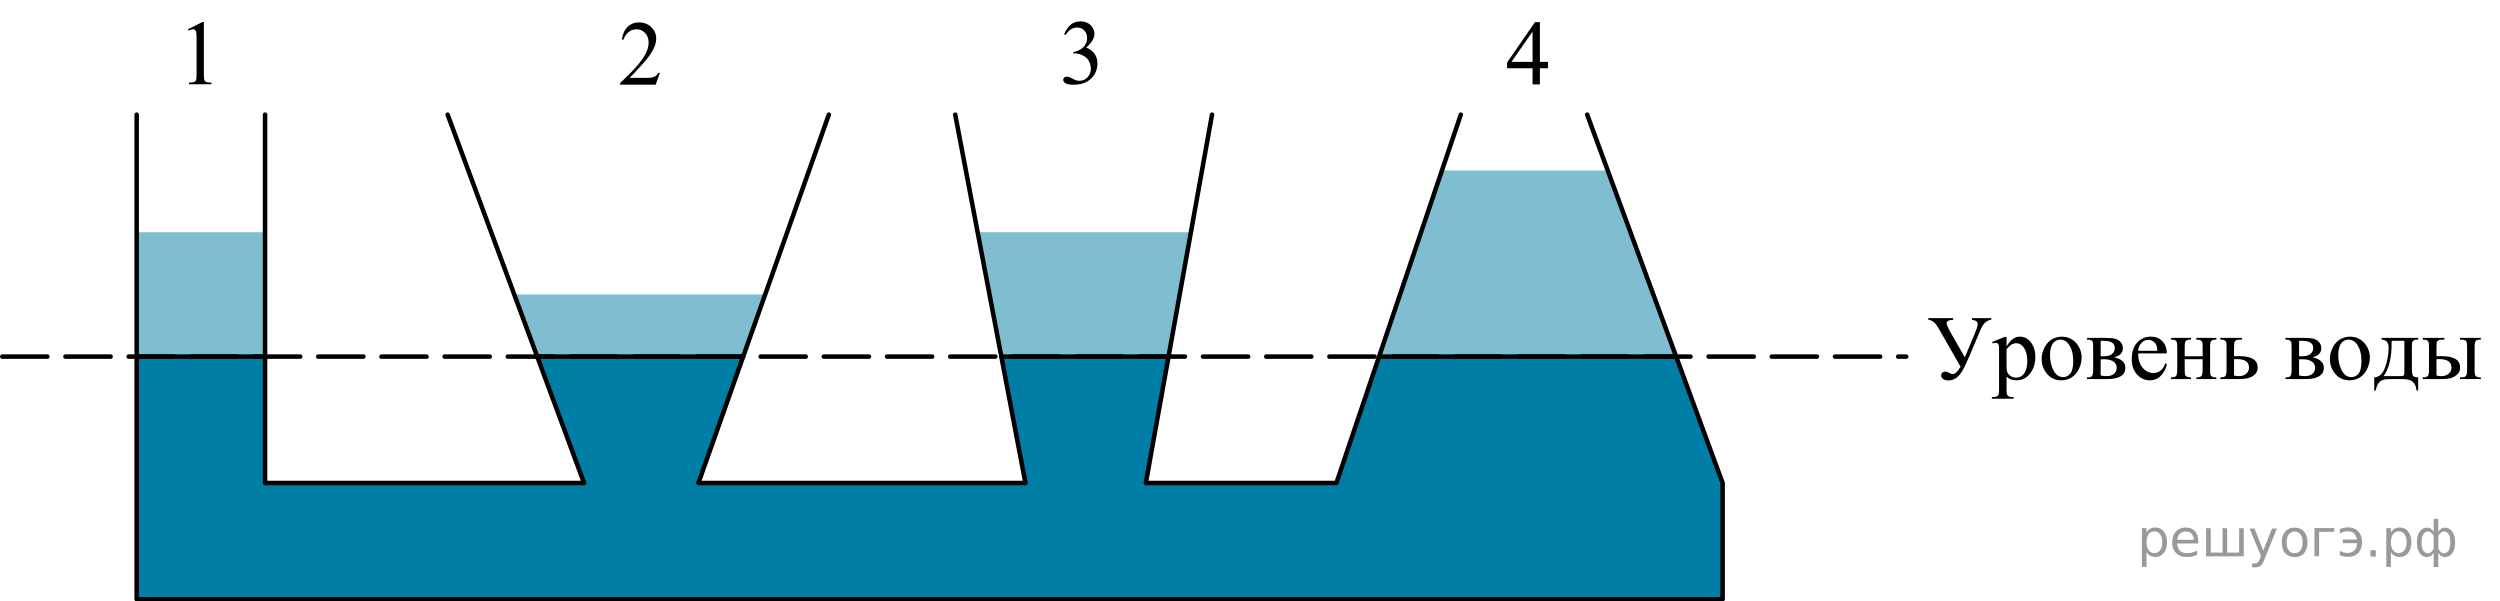 <?xml version="1.0" encoding="utf-8"?>
<!-- Generator: Adobe Illustrator 16.0.0, SVG Export Plug-In . SVG Version: 6.00 Build 0)  -->
<!DOCTYPE svg PUBLIC "-//W3C//DTD SVG 1.1//EN" "http://www.w3.org/Graphics/SVG/1.1/DTD/svg11.dtd">
<svg version="1.1" id="Слой_1" xmlns="http://www.w3.org/2000/svg" xmlns:xlink="http://www.w3.org/1999/xlink" x="0px" y="0px"
	 width="415.368px" height="99.937px" viewBox="303.756 -1.812 415.368 99.937"
	 enable-background="new 303.756 -1.812 415.368 99.937" xml:space="preserve">
<rect x="326.464" y="36.77" opacity="0.5" fill="#007EA5" width="21.333" height="20.665"/>
<polygon opacity="0.5" fill="#007EA5" points="389.193,47.102 430.89,47.102 427.233,57.435 393.019,57.435 "/>
<polygon opacity="0.5" fill="#007EA5" points="466.188,36.77 501.62,36.77 497.906,57.437 470.127,57.433 "/>
<polygon opacity="0.5" fill="#007EA5" points="543.334,26.505 570.618,26.505 582.243,57.435 532.888,57.437 "/>
<polygon fill="#007EA5" points="326.464,57.435 326.464,97.75 589.964,97.75 589.964,78.435 582.243,57.435 
	532.889,57.435 525.797,78.435 494.131,78.435 497.906,57.435 470.127,57.435 474.131,78.435 419.797,78.435 
	427.233,57.435 393.019,57.435 400.797,78.435 347.797,78.435 347.797,57.435 "/>
<polyline fill="none" stroke="#000000" stroke-width="0.75" stroke-linecap="round" stroke-linejoin="round" stroke-miterlimit="10" points="
	326.464,17.238 326.464,97.75 589.964,97.75 589.964,78.435 567.464,17.238 "/>
<path fill="none" stroke="#000000" stroke-width="0.75" stroke-linecap="round" stroke-linejoin="round" stroke-miterlimit="10" d="
	M546.464,17.238"/>
<polyline fill="none" stroke="#000000" stroke-width="0.75" stroke-linecap="round" stroke-linejoin="round" stroke-miterlimit="10" points="
	546.464,17.238 525.797,78.435 494.131,78.435 505.131,17.238 "/>
<polyline fill="none" stroke="#000000" stroke-width="0.75" stroke-linecap="round" stroke-linejoin="round" stroke-miterlimit="10" points="
	462.464,17.238 474.131,78.435 419.797,78.435 441.464,17.238 "/>
<polyline fill="none" stroke="#000000" stroke-width="0.75" stroke-linecap="round" stroke-linejoin="round" stroke-miterlimit="10" points="
	378.131,17.238 400.797,78.435 347.797,78.435 347.797,17.238 "/>
<line fill="none" stroke="#000000" stroke-width="0.75" stroke-linecap="round" stroke-linejoin="round" stroke-miterlimit="10" x1="326.464" y1="57.435" x2="347.797" y2="57.435"/>
<line fill="none" stroke="#000000" stroke-width="0.75" stroke-linecap="round" stroke-linejoin="round" stroke-miterlimit="10" x1="393.019" y1="57.435" x2="427.233" y2="57.435"/>
<line fill="none" stroke="#000000" stroke-width="0.75" stroke-linecap="round" stroke-linejoin="round" stroke-miterlimit="10" x1="470.127" y1="57.435" x2="497.906" y2="57.435"/>
<line fill="none" stroke="#000000" stroke-width="0.75" stroke-linecap="round" stroke-linejoin="round" stroke-miterlimit="10" x1="532.889" y1="57.435" x2="582.243" y2="57.435"/>
<line fill="none" stroke="#000000" stroke-width="0.75" stroke-linecap="round" stroke-linejoin="round" stroke-miterlimit="10" stroke-dasharray="7.5,3" x1="304.131" y1="57.435" x2="620.464" y2="57.435"/>
<g>
	<g>
		<defs>
			<rect id="SVGID_1_" x="332.365" y="-1.721" width="9.532" height="16.697"/>
		</defs>
		<clipPath id="SVGID_2_">
			<use xlink:href="#SVGID_1_"  overflow="visible"/>
		</clipPath>
		<g clip-path="url(#SVGID_2_)">
			<path d="M334.973,3.049l2.413-1.203h0.241v8.558c0,0.568,0.022,0.923,0.069,1.062
				c0.046,0.14,0.144,0.246,0.289,0.321c0.146,0.075,0.443,0.117,0.892,0.127v0.276h-3.728v-0.276
				c0.467-0.01,0.769-0.051,0.906-0.123s0.231-0.17,0.285-0.292c0.054-0.122,0.08-0.486,0.08-1.095V4.933
				c0-0.737-0.023-1.21-0.072-1.42c-0.035-0.159-0.097-0.276-0.188-0.352c-0.09-0.074-0.198-0.112-0.324-0.112
				c-0.182,0-0.432,0.077-0.754,0.232L334.973,3.049z"/>
		</g>
	</g>
</g>
<g>
	<g>
		<defs>
			<rect id="SVGID_3_" x="403.944" y="-1.669" width="12.363" height="16.697"/>
		</defs>
		<clipPath id="SVGID_4_">
			<use xlink:href="#SVGID_3_"  overflow="visible"/>
		</clipPath>
		<g clip-path="url(#SVGID_4_)">
			<path d="M413.397,10.3l-0.7,1.95h-5.902v-0.276c1.736-1.605,2.958-2.915,3.667-3.932
				c0.708-1.016,1.062-1.945,1.062-2.787c0-0.643-0.195-1.171-0.583-1.585c-0.389-0.413-0.854-0.62-1.395-0.62
				c-0.492,0-0.934,0.145-1.324,0.438c-0.392,0.291-0.681,0.719-0.867,1.281h-0.273
				c0.123-0.922,0.439-1.629,0.947-2.122c0.51-0.494,1.145-0.74,1.908-0.74c0.81,0,1.488,0.265,2.031,0.792
				c0.544,0.528,0.816,1.151,0.816,1.869c0,0.513-0.119,1.026-0.354,1.539c-0.364,0.808-0.954,1.662-1.77,2.563
				c-1.225,1.355-1.99,2.173-2.295,2.452h2.611c0.531,0,0.904-0.021,1.118-0.06
				c0.214-0.04,0.407-0.121,0.579-0.243s0.322-0.296,0.45-0.519H413.397L413.397,10.3z"/>
		</g>
	</g>
</g>
<g>
	<g>
		<defs>
			<rect id="SVGID_5_" x="551.386" y="-1.709" width="12.361" height="16.697"/>
		</defs>
		<clipPath id="SVGID_6_">
			<use xlink:href="#SVGID_5_"  overflow="visible"/>
		</clipPath>
		<g clip-path="url(#SVGID_6_)">
			<path d="M560.947,8.47v1.06h-1.343v2.676h-1.217V9.53h-4.235V8.574l4.641-6.712h0.811v6.607H560.947z
				 M558.388,8.47V3.439l-3.512,5.03H558.388z"/>
		</g>
	</g>
</g>
<g>
	<g>
		<defs>
			<rect id="SVGID_7_" x="477.723" y="-1.812" width="12.363" height="18.076"/>
		</defs>
		<clipPath id="SVGID_8_">
			<use xlink:href="#SVGID_7_"  overflow="visible"/>
		</clipPath>
		<g clip-path="url(#SVGID_8_)">
			<path d="M480.555,3.882c0.286-0.682,0.646-1.208,1.082-1.579s0.977-0.557,1.627-0.557
				c0.801,0,1.416,0.264,1.844,0.792c0.325,0.393,0.487,0.814,0.487,1.262c0,0.737-0.457,1.499-1.372,2.286
				c0.614,0.243,1.079,0.592,1.395,1.045c0.315,0.453,0.472,0.985,0.472,1.599c0,0.877-0.276,1.636-0.827,2.277
				c-0.717,0.838-1.758,1.256-3.12,1.256c-0.674,0-1.132-0.085-1.376-0.254c-0.244-0.17-0.365-0.352-0.365-0.546
				c0-0.144,0.058-0.271,0.174-0.381c0.115-0.109,0.254-0.164,0.416-0.164c0.123,0,0.248,0.021,0.377,0.06
				c0.084,0.025,0.273,0.115,0.568,0.273s0.498,0.251,0.611,0.28c0.183,0.055,0.377,0.082,0.584,0.082
				c0.501,0,0.938-0.196,1.31-0.59c0.371-0.394,0.556-0.858,0.556-1.397c0-0.394-0.086-0.777-0.258-1.15
				c-0.127-0.278-0.268-0.49-0.42-0.635c-0.212-0.199-0.502-0.38-0.871-0.542
				c-0.369-0.161-0.745-0.243-1.129-0.243h-0.235V6.832c0.389-0.05,0.778-0.191,1.169-0.426
				c0.391-0.233,0.676-0.515,0.853-0.844s0.266-0.69,0.266-1.083c0-0.513-0.159-0.928-0.476-1.244
				c-0.318-0.316-0.713-0.474-1.185-0.474c-0.762,0-1.398,0.413-1.91,1.239L480.555,3.882z"/>
		</g>
	</g>
</g>
<g>
	<g>
		<defs>
			<rect id="SVGID_9_" x="620.273" y="46.873" width="98.469" height="20.928"/>
		</defs>
		<clipPath id="SVGID_10_">
			<use xlink:href="#SVGID_9_"  overflow="visible"/>
		</clipPath>
		<g clip-path="url(#SVGID_10_)">
		</g>
	</g>
	<g>
		<defs>
			<polygon id="SVGID_11_" points="621.146,68.115 719.124,68.115 719.124,47.256 621.146,47.256 621.146,68.115 			"/>
		</defs>
		<clipPath id="SVGID_12_">
			<use xlink:href="#SVGID_11_"  overflow="visible"/>
		</clipPath>
		<g clip-path="url(#SVGID_12_)">
			<path d="M624.135,51.041h4.135v0.276c-0.727,0.029-1.09,0.224-1.09,0.582c0,0.254,0.268,0.847,0.805,1.777
				l2.225,3.884l1.624-3.884c0.341-0.816,0.512-1.364,0.512-1.643c0-0.389-0.316-0.628-0.947-0.717V51.041h3.195
				v0.276c-0.752,0.089-1.323,0.597-1.715,1.523l-1.947,4.601c-0.506,1.18-0.917,2.019-1.232,2.517
				s-0.66,0.862-1.034,1.094c-0.373,0.232-0.76,0.348-1.161,0.348c-0.346,0-0.638-0.073-0.876-0.221
				c-0.238-0.146-0.357-0.347-0.357-0.601c0-0.185,0.064-0.338,0.189-0.46c0.125-0.121,0.296-0.183,0.511-0.183
				c0.211,0,0.462,0.085,0.752,0.254c0.195,0.104,0.344,0.157,0.443,0.157c0.397,0,0.84-0.408,1.331-1.225
				l-3.699-6.461c-0.26-0.453-0.507-0.774-0.74-0.963c-0.232-0.19-0.54-0.316-0.921-0.381V51.041z"/>
			<path d="M634.734,55.007l2.12-0.852h0.285v1.598c0.355-0.602,0.713-1.024,1.071-1.266s0.735-0.362,1.132-0.362
				c0.691,0,1.268,0.269,1.728,0.807c0.566,0.657,0.85,1.514,0.85,2.569c0,1.18-0.341,2.156-1.022,2.928
				c-0.561,0.632-1.268,0.948-2.12,0.948c-0.371,0-0.691-0.052-0.962-0.156c-0.2-0.075-0.426-0.225-0.677-0.448
				v2.083c0,0.469,0.029,0.766,0.087,0.893s0.157,0.229,0.301,0.303c0.143,0.075,0.401,0.112,0.777,0.112v0.276
				h-3.608v-0.276h0.189c0.275,0.005,0.511-0.048,0.706-0.157c0.096-0.055,0.169-0.143,0.222-0.265
				s0.079-0.433,0.079-0.93v-6.468c0-0.443-0.019-0.725-0.06-0.845c-0.041-0.119-0.104-0.209-0.192-0.269
				s-0.206-0.09-0.356-0.09c-0.121,0-0.273,0.035-0.459,0.104L634.734,55.007z M637.139,56.194v2.554
				c0,0.553,0.022,0.916,0.067,1.091c0.07,0.288,0.242,0.542,0.516,0.762c0.273,0.219,0.617,0.328,1.033,0.328
				c0.501,0,0.907-0.194,1.218-0.582c0.406-0.508,0.609-1.223,0.609-2.144c0-1.046-0.231-1.85-0.691-2.412
				c-0.321-0.389-0.702-0.583-1.143-0.583c-0.241,0-0.479,0.06-0.715,0.18
				C637.853,55.477,637.555,55.746,637.139,56.194z"/>
			<path d="M646.296,54.125c1.042,0,1.879,0.394,2.511,1.181c0.536,0.672,0.805,1.443,0.805,2.314
				c0,0.612-0.148,1.232-0.444,1.86c-0.296,0.627-0.702,1.1-1.222,1.419c-0.519,0.318-1.096,0.477-1.732,0.477
				c-1.038,0-1.862-0.41-2.474-1.232c-0.517-0.691-0.774-1.469-0.774-2.33c0-0.627,0.157-1.251,0.47-1.871
				c0.314-0.619,0.726-1.077,1.237-1.374C645.183,54.273,645.724,54.125,646.296,54.125z M646.063,54.61
				c-0.266,0-0.532,0.079-0.801,0.235c-0.269,0.157-0.485,0.433-0.65,0.825c-0.165,0.394-0.248,0.899-0.248,1.517
				c0,0.996,0.199,1.855,0.598,2.576c0.398,0.723,0.924,1.083,1.575,1.083c0.486,0,0.887-0.199,1.203-0.598
				c0.315-0.398,0.474-1.083,0.474-2.054c0-1.215-0.264-2.171-0.79-2.868
				C647.068,54.85,646.614,54.61,646.063,54.61z"/>
			<path d="M654.993,57.553c1.259,0.26,1.888,0.845,1.888,1.756c0,0.622-0.263,1.088-0.786,1.397
				s-1.254,0.463-2.191,0.463h-3.397v-0.276c0.445,0,0.728-0.083,0.846-0.25c0.117-0.167,0.176-0.526,0.176-1.079
				v-3.63c0-0.538-0.025-0.854-0.078-0.948s-0.136-0.181-0.248-0.258c-0.113-0.077-0.345-0.116-0.695-0.116v-0.283
				h3.172c0.611,0,1.106,0.047,1.485,0.142c0.378,0.095,0.689,0.281,0.932,0.56
				c0.243,0.278,0.365,0.617,0.365,1.016C656.46,56.821,655.971,57.324,654.993,57.553z M652.776,57.382
				c0.221,0.005,0.353,0.007,0.398,0.007c0.688,0,1.184-0.131,1.489-0.392c0.306-0.262,0.458-0.579,0.458-0.952
				c0-0.434-0.155-0.747-0.466-0.941s-0.807-0.291-1.488-0.291h-0.392V57.382z M652.776,60.563
				c0.251,0.079,0.549,0.119,0.895,0.119c0.596,0,1.039-0.13,1.33-0.389s0.436-0.592,0.436-1.001
				c0-0.458-0.189-0.809-0.565-1.053s-0.896-0.366-1.563-0.366c-0.165,0-0.344,0.005-0.534,0.016V60.563z"/>
			<path d="M659.007,56.903c-0.005,1.016,0.243,1.812,0.744,2.39c0.502,0.578,1.091,0.867,1.767,0.867
				c0.451,0,0.844-0.124,1.177-0.37c0.334-0.246,0.613-0.668,0.839-1.266l0.232,0.149
				c-0.104,0.682-0.411,1.303-0.917,1.863c-0.506,0.56-1.141,0.84-1.902,0.84c-0.826,0-1.534-0.319-2.123-0.96
				c-0.589-0.64-0.884-1.499-0.884-2.58c0-1.17,0.302-2.082,0.906-2.737c0.604-0.654,1.361-0.981,2.273-0.981
				c0.772,0,1.406,0.252,1.902,0.758c0.496,0.505,0.744,1.181,0.744,2.027H659.007z M659.007,56.471h3.188
				c-0.024-0.439-0.077-0.747-0.157-0.927c-0.126-0.278-0.312-0.498-0.56-0.657s-0.507-0.238-0.778-0.238
				c-0.416,0-0.788,0.16-1.116,0.481S659.063,55.898,659.007,56.471z"/>
			<path d="M666.74,57.382h2.978v-1.449c0-0.434-0.018-0.716-0.053-0.848s-0.121-0.244-0.26-0.336
				c-0.138-0.093-0.382-0.139-0.732-0.139v-0.283h3.33v0.283c-0.31,0-0.537,0.035-0.68,0.104
				c-0.144,0.07-0.24,0.171-0.29,0.303s-0.075,0.436-0.075,0.915v3.63c0,0.433,0.019,0.72,0.057,0.858
				c0.037,0.14,0.129,0.253,0.274,0.34s0.384,0.131,0.714,0.131v0.276h-3.33v-0.276
				c0.416,0,0.694-0.076,0.834-0.228c0.141-0.152,0.211-0.519,0.211-1.102v-1.695h-2.978v1.695
				c0,0.433,0.019,0.72,0.057,0.858c0.038,0.14,0.129,0.253,0.274,0.34s0.384,0.131,0.714,0.131v0.276h-3.33
				v-0.276c0.446,0,0.731-0.081,0.857-0.243c0.125-0.161,0.188-0.523,0.188-1.086v-3.63
				c0-0.434-0.019-0.72-0.057-0.859c-0.037-0.139-0.129-0.251-0.274-0.336c-0.144-0.084-0.383-0.127-0.714-0.127
				v-0.283h3.33v0.283c-0.31,0-0.537,0.035-0.68,0.104c-0.143,0.07-0.239,0.171-0.29,0.303
				c-0.05,0.132-0.075,0.436-0.075,0.915V57.382z"/>
			<path d="M674.934,57.374l0.857-0.015c2.045,0,3.067,0.627,3.067,1.882c0,0.582-0.249,1.049-0.748,1.4
				c-0.499,0.351-1.217,0.526-2.154,0.526h-3.308v-0.276c0.446,0,0.731-0.081,0.857-0.243
				c0.125-0.161,0.188-0.523,0.188-1.086v-3.63c0-0.533-0.027-0.848-0.082-0.945
				c-0.056-0.097-0.141-0.184-0.256-0.261s-0.352-0.116-0.707-0.116v-0.283h3.602v0.283
				c-0.496,0-0.803,0.029-0.918,0.086c-0.115,0.058-0.21,0.132-0.285,0.225c-0.075,0.092-0.113,0.429-0.113,1.012
				V57.374z M674.934,60.578c0.266,0.069,0.531,0.104,0.797,0.104c0.502,0,0.909-0.132,1.222-0.396
				c0.314-0.265,0.471-0.598,0.471-1.001c0-0.956-0.67-1.435-2.008-1.435c-0.115,0-0.275,0.003-0.481,0.008V60.578
				z"/>
			<path d="M687.961,57.553c1.259,0.26,1.888,0.845,1.888,1.756c0,0.622-0.263,1.088-0.786,1.397
				s-1.254,0.463-2.191,0.463h-3.397v-0.276c0.445,0,0.728-0.083,0.846-0.25c0.117-0.167,0.176-0.526,0.176-1.079
				v-3.63c0-0.538-0.025-0.854-0.078-0.948s-0.136-0.181-0.248-0.258c-0.113-0.077-0.345-0.116-0.695-0.116v-0.283
				h3.172c0.611,0,1.106,0.047,1.485,0.142c0.378,0.095,0.689,0.281,0.932,0.56
				c0.243,0.278,0.365,0.617,0.365,1.016C689.428,56.821,688.939,57.324,687.961,57.553z M685.743,57.382
				c0.221,0.005,0.353,0.007,0.398,0.007c0.688,0,1.184-0.131,1.489-0.392c0.306-0.262,0.458-0.579,0.458-0.952
				c0-0.434-0.155-0.747-0.466-0.941s-0.807-0.291-1.488-0.291h-0.392V57.382z M685.743,60.563
				c0.251,0.079,0.549,0.119,0.895,0.119c0.596,0,1.039-0.13,1.33-0.389s0.436-0.592,0.436-1.001
				c0-0.458-0.189-0.809-0.565-1.053s-0.896-0.366-1.563-0.366c-0.165,0-0.344,0.005-0.534,0.016V60.563z"/>
			<path d="M694.186,54.125c1.042,0,1.879,0.394,2.511,1.181c0.536,0.672,0.805,1.443,0.805,2.314
				c0,0.612-0.148,1.232-0.444,1.86c-0.296,0.627-0.702,1.1-1.222,1.419c-0.519,0.318-1.096,0.477-1.732,0.477
				c-1.038,0-1.862-0.41-2.474-1.232c-0.517-0.691-0.774-1.469-0.774-2.33c0-0.627,0.157-1.251,0.47-1.871
				c0.314-0.619,0.726-1.077,1.237-1.374C693.072,54.273,693.614,54.125,694.186,54.125z M693.952,54.61
				c-0.266,0-0.532,0.079-0.801,0.235c-0.269,0.157-0.485,0.433-0.65,0.825c-0.165,0.394-0.248,0.899-0.248,1.517
				c0,0.996,0.199,1.855,0.598,2.576c0.398,0.723,0.924,1.083,1.575,1.083c0.486,0,0.887-0.199,1.203-0.598
				c0.315-0.398,0.474-1.083,0.474-2.054c0-1.215-0.264-2.171-0.79-2.868
				C694.957,54.85,694.503,54.61,693.952,54.61z"/>
			<path d="M699.455,54.327h6.074v0.283c-0.341,0-0.567,0.034-0.68,0.102c-0.113,0.066-0.202,0.15-0.268,0.25
				c-0.065,0.1-0.098,0.423-0.098,0.971v3.383c0,0.713,0.061,1.149,0.185,1.312
				c0.122,0.161,0.409,0.25,0.86,0.265v2.174h-0.285c-0.021-0.409-0.122-0.765-0.305-1.068
				s-0.438-0.518-0.763-0.643c-0.326-0.124-0.808-0.186-1.444-0.186h-1.773c-0.552,0-0.982,0.049-1.293,0.145
				c-0.311,0.098-0.57,0.3-0.778,0.608s-0.335,0.69-0.38,1.144h-0.278v-2.174
				c0.411-0.015,0.784-0.177,1.12-0.485s0.632-0.914,0.888-1.815c0.255-0.901,0.383-1.788,0.383-2.659
				c0-0.856-0.389-1.297-1.165-1.322V54.327z M701.116,54.812v0.41c0,2.445-0.446,4.265-1.338,5.46h2.556
				c0.462,0,0.728-0.039,0.797-0.116c0.07-0.077,0.105-0.362,0.105-0.855v-4.899H701.116z"/>
			<path d="M708.57,57.374l0.856-0.015c2.045,0,3.067,0.627,3.067,1.882c0,0.582-0.249,1.049-0.748,1.4
				c-0.498,0.351-1.217,0.526-2.153,0.526h-3.309v-0.276c0.446,0,0.732-0.081,0.857-0.243
				c0.125-0.161,0.188-0.523,0.188-1.086v-3.63c0-0.533-0.027-0.848-0.082-0.945
				c-0.056-0.097-0.141-0.184-0.256-0.261s-0.351-0.116-0.707-0.116v-0.283h3.602v0.283
				c-0.496,0-0.802,0.029-0.917,0.086c-0.115,0.058-0.211,0.132-0.286,0.225c-0.075,0.092-0.112,0.429-0.112,1.012
				V57.374z M708.57,60.578c0.266,0.069,0.531,0.104,0.797,0.104c0.501,0,0.908-0.132,1.222-0.396
				c0.312-0.265,0.47-0.598,0.47-1.001c0-0.956-0.669-1.435-2.008-1.435c-0.115,0-0.275,0.003-0.48,0.008V60.578
				z M712.479,54.61v-0.283h3.466v0.283c-0.306,0-0.529,0.033-0.669,0.098c-0.141,0.065-0.237,0.164-0.29,0.299
				c-0.053,0.134-0.079,0.442-0.079,0.926v3.63c0,0.468,0.023,0.77,0.068,0.907s0.142,0.241,0.289,0.314
				s0.375,0.108,0.681,0.108v0.276h-3.466v-0.276c0.391-0.015,0.645-0.041,0.763-0.078
				c0.118-0.038,0.217-0.134,0.297-0.288s0.121-0.476,0.121-0.963v-3.63c0-0.483-0.028-0.794-0.083-0.934
				c-0.056-0.14-0.151-0.237-0.29-0.295C713.149,54.647,712.879,54.615,712.479,54.61z"/>
		</g>
	</g>
</g>
<g style="stroke:none;fill:#000;fill-opacity:0.40"><path d="m 660.4,89.9 v 2.48 h -0.77 v -6.44 h 0.77 v 0.71 q 0.24,-0.42 0.61,-0.62 0.37,-0.20 0.88,-0.20 0.85,0 1.38,0.68 0.53,0.68 0.53,1.77 0,1.10 -0.53,1.77 -0.53,0.68 -1.38,0.68 -0.51,0 -0.88,-0.20 -0.37,-0.20 -0.61,-0.62 z m 2.61,-1.63 q 0,-0.85 -0.35,-1.32 -0.35,-0.48 -0.95,-0.48 -0.61,0 -0.96,0.48 -0.35,0.48 -0.35,1.32 0,0.85 0.35,1.33 0.35,0.48 0.96,0.48 0.61,0 0.95,-0.48 0.35,-0.48 0.35,-1.33 z"/><path d="m 669.0,88.1 v 0.38 h -3.52 q 0.05,0.79 0.47,1.21 0.43,0.41 1.19,0.41 0.44,0 0.85,-0.11 0.42,-0.11 0.82,-0.33 v 0.72 q -0.41,0.17 -0.85,0.27 -0.43,0.09 -0.88,0.09 -1.12,0 -1.77,-0.65 -0.65,-0.65 -0.65,-1.76 0,-1.15 0.62,-1.82 0.62,-0.68 1.67,-0.68 0.94,0 1.49,0.61 0.55,0.60 0.55,1.65 z m -0.77,-0.23 q -0.01,-0.63 -0.35,-1.00 -0.34,-0.38 -0.91,-0.38 -0.64,0 -1.03,0.36 -0.38,0.36 -0.44,1.02 z"/><path d="m 673.8,90.0 h 1.98 v -4.05 h 0.77 v 4.67 h -6.26 v -4.67 h 0.77 v 4.05 h 1.97 v -4.05 h 0.77 z"/><path d="m 680.0,91.1 q -0.33,0.83 -0.63,1.09 -0.31,0.25 -0.82,0.25 h -0.61 v -0.64 h 0.45 q 0.32,0 0.49,-0.15 0.17,-0.15 0.39,-0.71 l 0.14,-0.35 -1.89,-4.59 h 0.81 l 1.46,3.65 1.46,-3.65 h 0.81 z"/><path d="m 685.0,86.5 q -0.62,0 -0.97,0.48 -0.36,0.48 -0.36,1.32 0,0.84 0.35,1.32 0.36,0.48 0.98,0.48 0.61,0 0.97,-0.48 0.36,-0.48 0.36,-1.32 0,-0.83 -0.36,-1.31 -0.36,-0.49 -0.97,-0.49 z m 0,-0.65 q 1,0 1.57,0.65 0.57,0.65 0.57,1.80 0,1.15 -0.57,1.80 -0.57,0.65 -1.57,0.65 -1.00,0 -1.57,-0.65 -0.57,-0.65 -0.57,-1.80 0,-1.15 0.57,-1.80 0.57,-0.65 1.57,-0.65 z"/><path d="m 688.3,90.6 v -4.67 h 3.29 v 0.61 h -2.52 v 4.05 z"/><path d="m 692.5,89.7 q 0.66,0.36 1.31,0.36 0.61,0 1.05,-0.35 0.44,-0.36 0.52,-1.27 h -2.37 v -0.61 h 2.34 q -0.05,-0.44 -0.38,-0.90 -0.33,-0.47 -1.16,-0.47 -0.64,0 -1.31,0.36 v -0.72 q 0.65,-0.29 1.35,-0.29 1.09,0 1.72,0.66 0.63,0.66 0.63,1.79 0,1.12 -0.61,1.79 -0.61,0.66 -1.68,0.66 -0.79,0 -1.40,-0.30 z"/><path d="m 697.6,89.6 h 0.88 v 1.06 h -0.88 z"/><path d="m 701.0,89.9 v 2.48 h -0.77 v -6.44 h 0.77 v 0.71 q 0.24,-0.42 0.61,-0.62 0.37,-0.20 0.88,-0.20 0.85,0 1.38,0.68 0.53,0.68 0.53,1.77 0,1.10 -0.53,1.77 -0.53,0.68 -1.38,0.68 -0.51,0 -0.88,-0.20 -0.37,-0.20 -0.61,-0.62 z m 2.61,-1.63 q 0,-0.85 -0.35,-1.32 -0.35,-0.48 -0.95,-0.48 -0.61,0 -0.96,0.48 -0.35,0.48 -0.35,1.32 0,0.85 0.35,1.33 0.35,0.48 0.96,0.48 0.61,0 0.95,-0.48 0.35,-0.48 0.35,-1.33 z"/><path d="m 706.1,88.3 q 0,0.98 0.30,1.40 0.30,0.41 0.82,0.41 0.41,0 0.88,-0.70 v -2.22 q -0.47,-0.70 -0.88,-0.70 -0.51,0 -0.82,0.42 -0.30,0.41 -0.30,1.39 z m 2,4.10 v -2.37 q -0.24,0.39 -0.51,0.55 -0.27,0.16 -0.62,0.16 -0.70,0 -1.18,-0.64 -0.48,-0.65 -0.48,-1.79 0,-1.15 0.48,-1.80 0.49,-0.66 1.18,-0.66 0.35,0 0.62,0.16 0.28,0.16 0.51,0.55 v -2.15 h 0.77 v 2.15 q 0.24,-0.39 0.51,-0.55 0.28,-0.16 0.62,-0.16 0.70,0 1.18,0.66 0.49,0.66 0.49,1.80 0,1.15 -0.49,1.79 -0.48,0.64 -1.18,0.64 -0.35,0 -0.62,-0.16 -0.27,-0.16 -0.51,-0.55 v 2.37 z m 2.77,-4.10 q 0,-0.98 -0.30,-1.39 -0.30,-0.42 -0.81,-0.42 -0.41,0 -0.88,0.70 v 2.22 q 0.47,0.70 0.88,0.70 0.51,0 0.81,-0.41 0.30,-0.42 0.30,-1.40 z"/></g></svg>

<!--File created and owned by https://sdamgia.ru. Copying is prohibited. All rights reserved.-->
